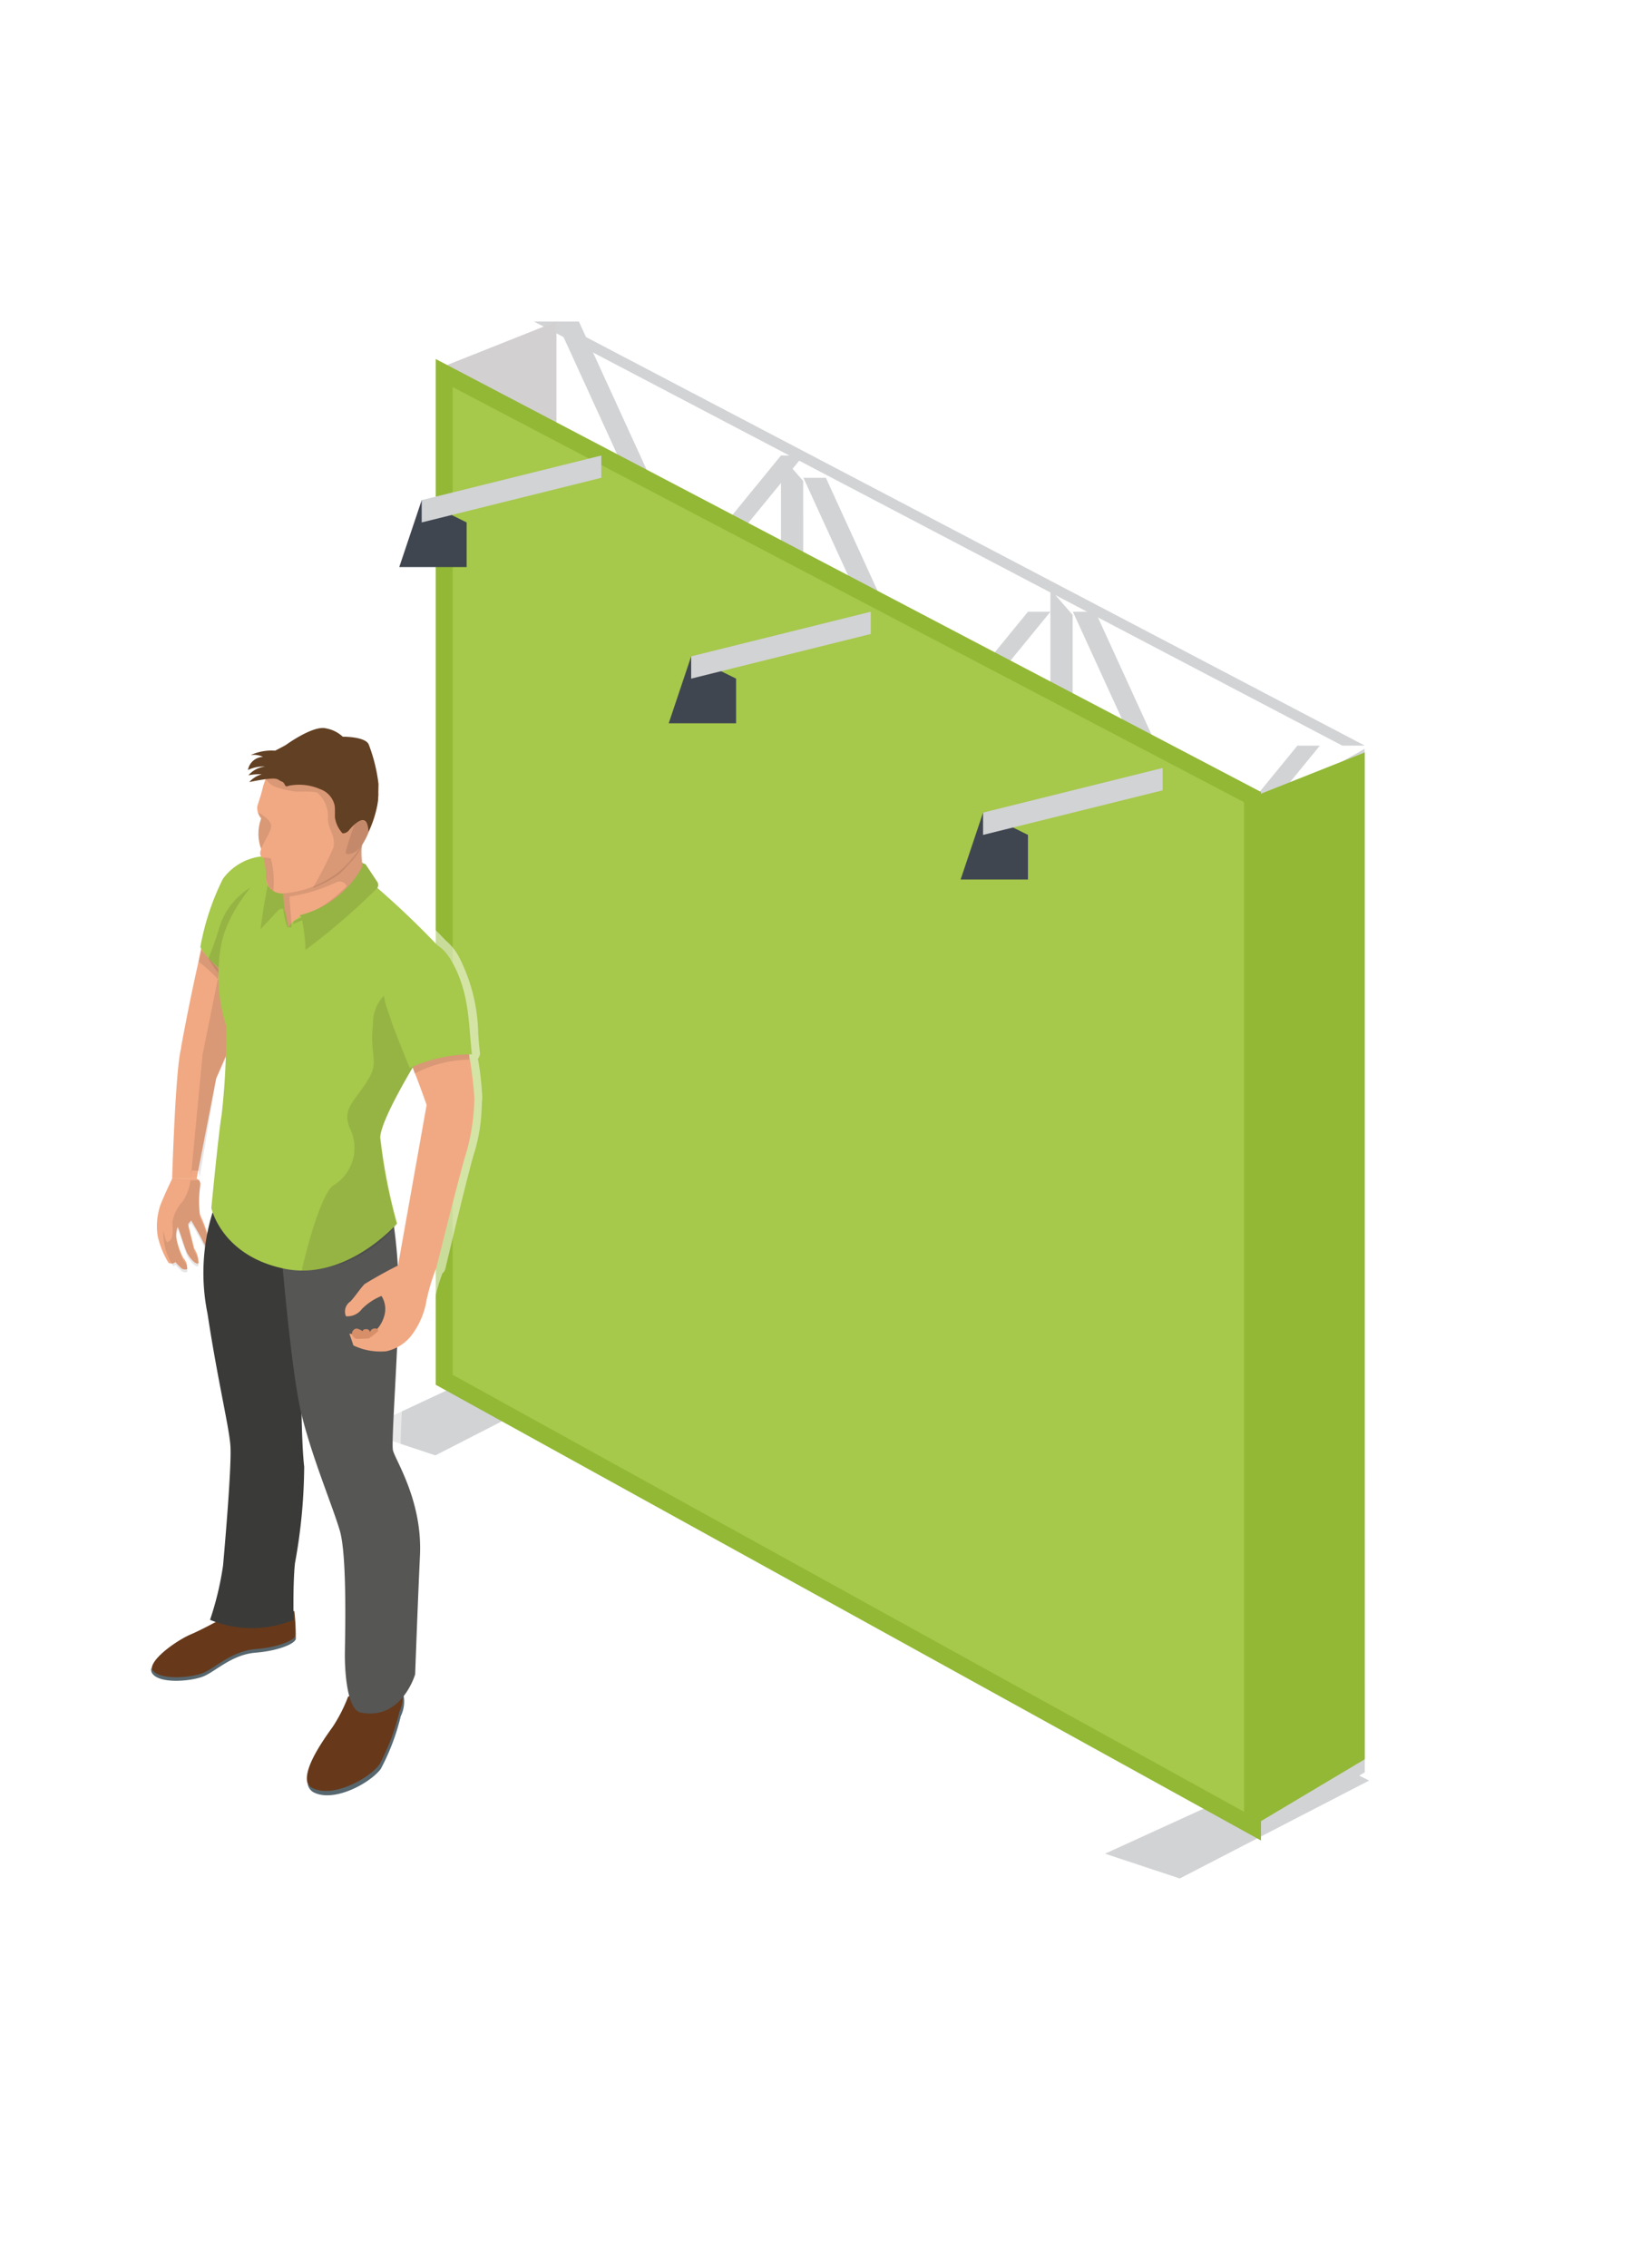 <svg id="beurswand" xmlns="http://www.w3.org/2000/svg" xmlns:xlink="http://www.w3.org/1999/xlink" width="97" height="134" viewBox="0 0 97 134">
<defs>
    <style>
      .cls-1 {
        filter: url(#filter);
      }

      .cls-2 {
        fill: #d2d3d5;
      }

      .cls-10, .cls-11, .cls-12, .cls-13, .cls-14, .cls-15, .cls-16, .cls-17, .cls-2, .cls-3, .cls-4, .cls-5, .cls-6, .cls-7, .cls-8, .cls-9 {
        fill-rule: evenodd;
      }

      .cls-3 {
        fill: #d3d0d1;
      }

      .cls-4 {
        fill: #f4f5f7;
      }

      .cls-16, .cls-5 {
        fill: #A6C84B;
      }

      .cls-5 {
        stroke: #92B835;
        stroke-width: 1px;
      }

      .cls-6 {
        fill: #92B835;
      }

      .cls-7 {
        fill: #3f4650;
      }

      .cls-8 {
        fill: #fff;
        opacity: 0.5;
      }

      .cls-9 {
        fill: #f1a983;
      }

      .cls-10 {
        opacity: 0.1;
      }

      .cls-11 {
        fill: #67391a;
      }

      .cls-12 {
        fill: #57676f;
      }

      .cls-13 {
        fill: #3a3a39;
      }

      .cls-14 {
        fill: #565655;
      }

      .cls-15 {
        fill: #d78f69;
      }

      .cls-17 {
        fill: #624023;
      }
    </style>
    <filter id="filter" filterUnits="userSpaceOnUse">
      <feOffset result="offset" dx="-0.07" dy="0.998" in="SourceAlpha"/>
      <feGaussianBlur result="blur"/>
      <feFlood result="flood" flood-opacity="0.34"/>
      <feComposite result="composite" operator="in" in2="blur"/>
      <feBlend result="blend" in="SourceGraphic"/>
    </filter>
  </defs>
  <g id="Beurswand_hoekig" data-name="Beurswand hoekig">
    <g id="_1" data-name="1">
      <g id="prod">
        <g id="Pootjes" class="cls-1">
          <path id="poot_1_copy" data-name="poot 1 copy" class="cls-2" d="M65.389,108.536l12.667-5.786L81,104.214,69.806,110Z"/>
          <path id="poot_1_copy_2" data-name="poot 1 copy 2" class="cls-2" d="M21.389,83.536L38.056,75.75,41,77.214,25.806,85Z"/>
        </g>
        <path id="schaduw_paper_copy_4" data-name="schaduw paper copy 4" class="cls-2" d="M63.405,36.336l-1.315-1.509V95.493l1.327,1.319Z"/>
        <path id="schaduw_paper_copy_5" data-name="schaduw paper copy 5" class="cls-2" d="M47.478,28.423l-1.314-1.509V87.58L47.491,88.9Z"/>
        <path id="schaduw_paper_copy_6" data-name="schaduw paper copy 6" class="cls-2" d="M31.564,19h1.327L80.673,44.059H79.346Z"/>
        <path id="schaduw_paper_copy_7" data-name="schaduw paper copy 7" class="cls-2" d="M28.909,48.016h1.327l17.255-21.1H46.164Z"/>
        <path id="schaduw_paper_copy_8" data-name="schaduw paper copy 8" class="cls-2" d="M47.491,48.016H46.164L32.891,19h1.327Z"/>
        <path id="schaduw_paper_copy_9" data-name="schaduw paper copy 9" class="cls-2" d="M43.509,57.247h1.327l17.255-21.1H60.764Z"/>
        <path id="schaduw_paper_copy_9-2" data-name="schaduw paper copy 9" class="cls-2" d="M62.091,57.247H60.764L47.491,28.234h1.327Z"/>
        <path id="schaduw_paper_copy_10" data-name="schaduw paper copy 10" class="cls-2" d="M59.436,65.16h1.327l17.255-21.1H76.691Z"/>
        <path id="schaduw_paper_copy_10-2" data-name="schaduw paper copy 10" class="cls-2" d="M78.018,65.16H76.691L63.418,36.146h1.327Z"/>
        <path id="rood_paper_bovenkant_copy_3" data-name="rood paper bovenkant copy 3" class="cls-3" d="M32.891,19l-6.636,2.638V79.667l6.636-3.956V19Z"/>
        <path id="schaduw_paper_rechts" data-name="schaduw paper rechts" class="cls-4" d="M26.255,21.639L74.036,48.016v59.346L26.255,79.667V21.639Z"/>
        <path id="schaduw_paper_copy_2" data-name="schaduw paper copy 2" class="cls-2" d="M80.66,44.249l-6.624,3.767v60.665l6.636-3.956Z"/>
        <path id="rood_paper_bovenkant_copy_4" data-name="rood paper bovenkant copy 4" class="cls-5" d="M26.255,22.041v59.49l47.782,26.376V47.1Z"/>
        <path id="rood_paper_bovenkant_copy_5" data-name="rood paper bovenkant copy 5" class="cls-6" d="M74.036,47.1v60.809l6.636-3.956V44.461Z"/>
        <g id="lamp">
          <g id="lamp-2" data-name="lamp">
            <path id="rood_paper_bovenkant_copy_6" data-name="rood paper bovenkant copy 6" class="cls-7" d="M24.927,29.552L23.6,33.509h3.982V30.871Z"/>
            <path id="rood_paper_bovenkant_copy_7" data-name="rood paper bovenkant copy 7" class="cls-7" d="M40.855,38.784l-1.327,3.956h3.982V40.1Z"/>
            <path id="rood_paper_bovenkant_copy_8" data-name="rood paper bovenkant copy 8" class="cls-7" d="M58.109,48.016l-1.327,3.956h3.982V49.335Z"/>
          </g>
          <g id="lampstok">
            <path id="schaduw_paper_copy_11" data-name="schaduw paper copy 11" class="cls-2" d="M24.927,29.552v1.319l10.618-2.638V26.915Z"/>
            <path id="schaduw_paper_copy_12" data-name="schaduw paper copy 12" class="cls-2" d="M40.855,38.784V40.1l10.618-2.638V36.146Z"/>
            <path id="schaduw_paper_copy_13" data-name="schaduw paper copy 13" class="cls-2" d="M58.109,48.016v1.319L68.727,46.7V45.378Z"/>
          </g>
        </g>
      </g>
    </g>
  </g>
  <g id="poppetje_UNI" data-name="poppetje UNI">
    <g id="omlijn">
      <path id="omlijn_klein" data-name="omlijn klein" class="cls-8" d="M23.7,71.23a23.6,23.6,0,0,1-.748-4.062A1.286,1.286,0,0,1,23,66.882a15.907,15.907,0,0,1,1.329-2.775c0.186,0.5.353,0.962,0.429,1.173L23.7,71.23M19.092,42.5a5.513,5.513,0,0,0-2.426,1.071c-0.046.027-.2,0.113-0.469,0.251a1.781,1.781,0,0,0-.186-0.009,3.884,3.884,0,0,0-1.37.325,0.477,0.477,0,0,0-.2.689,1.006,1.006,0,0,0-.245.668,0.5,0.5,0,0,0,.05.17,0.481,0.481,0,0,0,.051.342l0.01,0.017a0.482,0.482,0,0,0,.037.372,0.459,0.459,0,0,0,.4.241,0.443,0.443,0,0,0,.088-0.009l0.21-.041c-0.065.242-.137,0.466-0.2,0.67l-0.06.186a1.164,1.164,0,0,0,.127.889,2.151,2.151,0,0,0-.094.829,4.985,4.985,0,0,0,.148.944c-0.006.021-.011,0.042-0.015,0.063a3.237,3.237,0,0,0-2.164,1.469,15.342,15.342,0,0,0-1.394,4.192,0.481,0.481,0,0,0,.029.282q-0.078.328-.153,0.659c-0.564,2.481-1.014,4.976-1.018,5a0.471,0.471,0,0,0-.008.091,68.351,68.351,0,0,0-.474,7.331c-0.253.625-.571,1.415-0.717,1.8l-0.006.018a4.363,4.363,0,0,0-.178,2.061,5.4,5.4,0,0,0,.763,1.824,0.638,0.638,0,0,0,.258.168,0.456,0.456,0,0,0,.357.173h0.005q0.057,0.057.117,0.11l0.015,0.013a0.953,0.953,0,0,0,.587.256,0.612,0.612,0,0,0,.38-0.132,0.565,0.565,0,0,0,.181-0.251,0.606,0.606,0,0,0,.085.015,17.852,17.852,0,0,0,.206,2.406c0.31,2.048.638,3.746,0.9,5.11,0.229,1.184.409,2.12,0.446,2.64,0.07,0.972-.24,4.86-0.434,7a17.725,17.725,0,0,1-.745,3.1,0.481,0.481,0,0,0-.025.169c-0.288.147-.613,0.305-0.9,0.428-0.363.155-2.175,1.135-2.5,2.147a0.48,0.48,0,0,0-.055.124,0.871,0.871,0,0,0,.116.726,2.067,2.067,0,0,0,1.792.635,5.2,5.2,0,0,0,1.782-.294,5.421,5.421,0,0,0,.845-0.483,4.521,4.521,0,0,1,2.1-.883,4.276,4.276,0,0,0,2.633-.871,0.636,0.636,0,0,0,.171-0.352,11.541,11.541,0,0,0-.083-1.762,0.48,0.48,0,0,0-.044-0.154c0-.7.007-1.811,0.087-2.572,0.035-.325.1-0.774,0.181-1.293a27.2,27.2,0,0,0,.4-3.876c0.161,0.457.32,0.895,0.468,1.3,0.29,0.8.541,1.491,0.7,2.027a31.514,31.514,0,0,1,.291,6.775c0,0.186-.006.325-0.006,0.4a11.879,11.879,0,0,0,.215,2.335,8.545,8.545,0,0,1-.842,1.654l-0.072.1c-0.959,1.344-1.8,2.717-1.489,3.669a1.13,1.13,0,0,0,.637.835,2.206,2.206,0,0,0,.961.2,5.218,5.218,0,0,0,3.526-1.723,8.117,8.117,0,0,0,1.058-2.605c0.073-.262.148-0.533,0.189-0.62a2.8,2.8,0,0,0,.243-1.262A4.744,4.744,0,0,0,25,99.015a0.49,0.49,0,0,0,.019-0.117c0-.038.138-3.814,0.285-7.033a12.075,12.075,0,0,0-1.373-5.78,5.592,5.592,0,0,1-.239-0.542c-0.039-.262.052-2,0.133-3.531,0.037-.706.076-1.453,0.111-2.182a4.644,4.644,0,0,0,.671-0.575,5.083,5.083,0,0,0,1.076-2.414,12.019,12.019,0,0,1,.467-1.6,0.471,0.471,0,0,0,.176-0.27c0.014-.059,1.387-5.881,1.75-6.981a10.266,10.266,0,0,0,.4-2.62c0.011-.2.02-0.364,0.034-0.5a18.347,18.347,0,0,0-.258-2.313l0.006-.007a0.479,0.479,0,0,0,.11-0.371c-0.044-.35-0.073-0.712-0.1-1.1A10.263,10.263,0,0,0,27.1,56.486a3.149,3.149,0,0,0-.739-0.9c-0.859-.925-2.618-2.511-3.531-3.323a0.8,0.8,0,0,0-.151-0.491L22,50.761a0.468,0.468,0,0,0-.116-0.12,5.781,5.781,0,0,1,0-.627,2.154,2.154,0,0,0,.325-0.68,7.188,7.188,0,0,0,.313-0.8c0.014-.039.026-0.079,0.039-0.119l0.021-.069a6.888,6.888,0,0,0,.187-0.741c0.023-.126.041-0.258,0.054-0.4,0,0,0-.016,0-0.062,0.007-.094.014-0.188,0.016-0.281a0.47,0.47,0,0,0-.006-0.082c0-.126,0-0.289.007-0.5a9.642,9.642,0,0,0-.594-2.47,1.835,1.835,0,0,0-1.8-.8,2.935,2.935,0,0,0-1.037-.477,1.212,1.212,0,0,0-.322-0.041"/>
    </g>
    <g id="arm_rechts" data-name="arm rechts">
      <path id="arm_rechts-2" data-name="arm rechts" class="cls-9" d="M10.689,62.01c0.008-.032.015-0.06,0.023-0.09L10.7,61.905s0.445-2.481,1.012-4.98a22.494,22.494,0,0,1,1.45-4.808,3.282,3.282,0,0,1,3.111-1.334l0.756,0.581-2.358,7.59-0.509,1.64-1.389,3.152-1.15,5.9c-0.9.005-1.448,0-1.448,0S10.365,63.308,10.689,62.01Zm0.932,7.634a0.363,0.363,0,0,1,.21.442,6.108,6.108,0,0,0-.009,1.683,8.79,8.79,0,0,1,.664,2.029c-0.154.133-.293-0.031-0.5-0.461S11.3,72.116,11.3,72.116l-0.182.215,0.362,1.441a1.567,1.567,0,0,1,.258.867c-0.152.14-.536-0.318-0.683-0.613S10.548,72.5,10.5,72.51a1.213,1.213,0,0,0-.064.685,4.334,4.334,0,0,0,.4,1.139,0.814,0.814,0,0,1,.223.66,0.354,0.354,0,0,1-.4-0.119,2.376,2.376,0,0,1-.287-0.3,0.358,0.358,0,0,1-.412.042,5.311,5.311,0,0,1-.64-1.576,3.868,3.868,0,0,1,.159-1.829c0.231-.6.7-1.568,0.7-1.568h1.448Z"/>
      <path id="schaduw_arm_rechts" data-name="schaduw arm rechts" class="cls-10" d="M13.023,57.11l1.9,1.523-2.131,5.045-1.02,6.053a3.227,3.227,0,0,1-.327.016h0c-0.062,0-.121,0-0.179-0.006L11.977,62.3Zm-1.272-.278A9.415,9.415,0,0,1,14.107,59.5l0.306-.516-2.5-2.85ZM10.24,74.813a3.568,3.568,0,0,1-.582-2.094s0.08,0.356.13,0.527,0.131,0.141.131,0.141c0.383-.145.283-0.839,0.274-1.17a2.355,2.355,0,0,1,.615-1.232,3.116,3.116,0,0,0,.481-1.755c0-.028,0-0.052-0.006-0.074l0.461,0.027a6.3,6.3,0,0,1,.082,1.049,6.219,6.219,0,0,0-.009,1.689,8.917,8.917,0,0,1,.657,2.037c-0.152.133-.289-0.031-0.493-0.463S11.3,72.27,11.3,72.27l-0.18.216,0.358,1.447a1.593,1.593,0,0,1,.255.871c-0.15.141-.53-0.319-0.675-0.616s-0.5-1.534-.545-1.522a1.235,1.235,0,0,0-.063.688,4.393,4.393,0,0,0,.4,1.143,0.826,0.826,0,0,1,.22.662,0.347,0.347,0,0,1-.4-0.119,2.378,2.378,0,0,1-.284-0.3A0.657,0.657,0,0,1,10.24,74.813Z"/>
    </g>
    <g id="schoenen">
      <path id="schoen" class="cls-11" d="M20.576,100.253a9.05,9.05,0,0,1-.9,1.771c-0.521.737-2.329,3.173-1.138,3.742s3.267-.534,3.928-1.379a12.908,12.908,0,0,0,1.191-3.11,1.737,1.737,0,0,0,0-1.628C23.307,99.214,20.576,100.253,20.576,100.253Zm-7.605-4.531s-0.986.552-1.736,0.872-2.641,1.6-2.2,2.227,2.3,0.466,3.025.173,1.678-1.278,3.079-1.387,2.314-.541,2.341-0.759a12.28,12.28,0,0,0-.084-1.651Z"/>
      <path id="Zool" class="cls-12" d="M23.793,99.931a2.2,2.2,0,0,1-.181,1.213,13.051,13.051,0,0,1-1.19,3.134c-0.66.852-2.736,1.963-3.926,1.389a0.659,0.659,0,0,1-.308-0.286,0.663,0.663,0,0,0,.387.545c1.19,0.573,3.266-.537,3.926-1.388a13.115,13.115,0,0,0,1.19-3.135A1.966,1.966,0,0,0,23.793,99.931Zm-6.357-3.248c-0.027.22-.94,0.654-2.34,0.765s-2.355,1.1-3.077,1.4S9.432,99.3,9,98.671a0.364,0.364,0,0,1-.051-0.111A0.391,0.391,0,0,0,9,98.882c0.437,0.635,2.3.469,3.024,0.175s1.677-1.287,3.077-1.4,2.313-.546,2.34-0.765a2.808,2.808,0,0,0,.01-0.368C17.444,96.586,17.441,96.639,17.436,96.683Z"/>
    </g>
    <g id="broek">
      <path id="Broek_rechterbeen" data-name="Broek rechterbeen" class="cls-13" d="M12.416,95.715a6.461,6.461,0,0,0,4.939,0s-0.051-2.1.081-3.348a32.524,32.524,0,0,0,.545-5.7C17.8,85.15,17.8,81.331,17.8,81.331l-0.56-8.337-4.659-1.4a12.023,12.023,0,0,0-.312,6.04c0.593,3.919,1.268,6.645,1.35,7.789s-0.319,5.8-.434,7.082A18.087,18.087,0,0,1,12.416,95.715Z"/>
      <path id="Broek_linkerbeen" data-name="Broek linkerbeen" class="cls-14" d="M23.234,72.09a29.737,29.737,0,0,1,.329,4.578c0,2.672-.443,8.472-0.338,9.015s1.75,2.955,1.6,6.213-0.285,7.038-.285,7.038-0.792,2.746-3.216,2.26c-0.865-.174-0.944-2.71-0.939-3.433,0-.672.159-5.778-0.3-7.321s-1.645-4.323-2.278-6.93S16.54,72.975,16.54,72.975Z"/>
    </g>
    <g id="arm_links" data-name="arm links">
      <path id="Arm_links-2" data-name="Arm links" class="cls-9" d="M24.346,62.965c0.375,0.91.872,2.323,0.872,2.323l-1.7,9.543s0.843-.022,2.273.084c0,0,1.462-5.889,1.835-7.021a12.754,12.754,0,0,0,.414-3.013,24.312,24.312,0,0,0-.379-2.924,7.136,7.136,0,0,0-1.718.222A5.516,5.516,0,0,0,24.346,62.965Z"/>
      <path id="hand_links" data-name="hand links" class="cls-9" d="M20.888,79.5a3.713,3.713,0,0,0,1.95.345,2.609,2.609,0,0,0,1.43-.868,4.652,4.652,0,0,0,.948-2.169,13.242,13.242,0,0,1,.571-1.888c0.024-.065-0.043-0.073-0.111-0.082l-1.763-.25a26.805,26.805,0,0,0-2.358,1.285c-0.237.23-.533,0.7-0.842,1.03a0.71,0.71,0,0,0-.262.874,1.061,1.061,0,0,0,.938-0.425,3.439,3.439,0,0,1,1.161-.774,1.437,1.437,0,0,1,.142,1.247A1.893,1.893,0,0,1,21.653,79l-1-.2S20.85,79.377,20.888,79.5Z"/>
      <path id="schaduw_hand_links" data-name="schaduw hand links" class="cls-15" d="M21.789,79.092s-0.556.019-.713,0.019a0.39,0.39,0,0,1-.261-0.235,0.3,0.3,0,0,1,.28-0.373,0.935,0.935,0,0,1,.354.171s-0.067-.148.258-0.135a0.24,0.24,0,0,1,.169.181,0.28,0.28,0,0,1,.331-0.217,0.141,0.141,0,0,1,.153.141A3.3,3.3,0,0,1,21.789,79.092Z"/>
      <path id="schaduw_arm_links" data-name="schaduw arm links" class="cls-10" d="M27.733,62.614a7.186,7.186,0,0,0-3.244.831l-0.162-.665,3.406-.831v0.665Z"/>
    </g>
    <g id="romp">
      <path id="schouder_rechts" data-name="schouder rechts" class="cls-16" d="M17.028,51.188l-0.754-.576a3.286,3.286,0,0,0-3.1,1.323,14.928,14.928,0,0,0-1.333,4.036,5.535,5.535,0,0,0,1.179,1.307,8.091,8.091,0,0,0,1.927.848Z"/>
      <path id="schaduw_schouder_rechts" data-name="schaduw schouder rechts" class="cls-10" d="M17.835,52.227l-0.766-.586s-3.219.3-4.1,3.15a18.653,18.653,0,0,1-.648,1.838,7.6,7.6,0,0,0,1.434,1.793,8.213,8.213,0,0,0,1.958.863Z"/>
      <path id="Romp_1" data-name="Romp 1" class="cls-16" d="M13.1,65.886a41.559,41.559,0,0,0,.264-5.279,9.808,9.808,0,0,1-.291-4.753c0.5-2.668,3.263-5.044,3.263-5.044l5.09,1.213,0.5,0.119a51.961,51.961,0,0,1,4.521,4.347c0.48,0.808-1.334,5.4-1.334,5.4s-2.593,4.1-2.633,5.31a32.292,32.292,0,0,0,.99,5.094s-2.988,3.45-6.692,2.669-4.286-3.585-4.286-3.585S12.936,66.781,13.1,65.886Z"/>
      <path id="schaduw_romp" data-name="schaduw romp" class="cls-10" d="M19.763,70.011a2.6,2.6,0,0,0,.982-3.207c-0.611-1.236.186-1.681,0.956-2.911s0.133-1.362.345-3.388a2.346,2.346,0,0,1,1.673-2.294l1.773-1.581a3.984,3.984,0,0,1,.46.558C26.434,58,25.1,61.936,25.1,61.936s-2.6,4.1-2.642,5.32a32.315,32.315,0,0,0,.994,5.1,7.228,7.228,0,0,1-5.613,2.722C18.265,73.149,19.125,70.3,19.763,70.011Z"/>
      <path id="schouder_links" data-name="schouder links" class="cls-16" d="M24.223,63.113c-0.283-.681-1.008-2.482-1.1-2.811-0.183-.677-1.071-2.171.3-3.526s2.4-1.478,3.26,0c1.11,1.91,1.006,3.856,1.214,5.523A8.865,8.865,0,0,0,24.223,63.113Z"/>
    </g>
    <g id="nek">
      <path id="nek-2" data-name="nek" class="cls-9" d="M21.4,49.807a4.484,4.484,0,0,0,.165,1.96c0.328,0.687-.864,1.4-2.317,2.029a3.752,3.752,0,0,1-1.481.358,1.976,1.976,0,0,0-.739.645,6.766,6.766,0,0,0-.185-0.981c-0.465-.578.047-2.268,0.047-2.268Z"/>
      <path id="schaduw_nek" data-name="schaduw nek" class="cls-10" d="M21.446,49.648l-4.479,1.779a5.385,5.385,0,0,0,.018,3.369q0.077,0,.155,0h0.082c0.071,0-.16-1.816-0.09-1.822a9.8,9.8,0,0,0,2.749-.841,0.586,0.586,0,0,1,.214-0.045,0.458,0.458,0,0,1,.4.274,9.907,9.907,0,0,1-1.308,1.1,12.726,12.726,0,0,1-1.821.96l-0.049.186,4.105-1.75a1.642,1.642,0,0,0,.186-1.214,4.7,4.7,0,0,1-.163-2m0,0h0"/>
      <path id="kraag" class="cls-16" d="M16.826,53.743a0.308,0.308,0,0,0-.371.039c-0.161.166-1.05,1.124-1.05,1.124a32.7,32.7,0,0,1,.629-3.558l0.763-.37A11.416,11.416,0,0,0,16.826,53.743Zm4.555-2.766,0.036,0.233a5.841,5.841,0,0,1-3.722,2.879,0.37,0.37,0,0,1,.134.14,11.364,11.364,0,0,1,.234,1.9A40.235,40.235,0,0,0,22.278,52.5a0.33,0.33,0,0,0,.01-0.41l-0.678-1.02Z"/>
      <path id="kraag_schaduw" data-name="kraag schaduw" class="cls-10" d="M16.826,53.743a0.308,0.308,0,0,0-.371.039c-0.161.166-1.05,1.124-1.05,1.124a32.7,32.7,0,0,1,.629-3.558l0.763-.37A11.416,11.416,0,0,0,16.826,53.743Zm4.555-2.766,0.036,0.233a5.841,5.841,0,0,1-3.722,2.879,0.37,0.37,0,0,1,.134.14,11.364,11.364,0,0,1,.234,1.9A40.235,40.235,0,0,0,22.278,52.5a0.33,0.33,0,0,0,.01-0.41l-0.678-1.02Z"/>
    </g>
    <g id="hoofd">
      <path id="hoofd_ondergrond" data-name="hoofd ondergrond" class="cls-9" d="M20.9,44.2a3.716,3.716,0,0,0-5.362,2.321c-0.1.427-.228,0.794-0.329,1.118a0.973,0.973,0,0,0,.231.73,2.579,2.579,0,0,0,0,1.809,0.591,0.591,0,0,0-.061.247,0.286,0.286,0,0,0,.2.271,5.83,5.83,0,0,1,.147.946,0.964,0.964,0,0,0,.978,1.152,6.113,6.113,0,0,0,3.4-1.331,6.825,6.825,0,0,0,2.162-3.746A3.411,3.411,0,0,0,20.9,44.2Z"/>
      <path class="cls-10" d="M15.437,50.148h0c0.142-.347.489-0.886,0.584-1.236,0.124-.455-0.77-0.909-0.77-0.909a1.452,1.452,0,0,0,.191.329A2.6,2.6,0,0,0,15.437,50.148ZM19.2,43.662a3.013,3.013,0,0,1,1.7.481,3.433,3.433,0,0,1,1.36,3.531,6.131,6.131,0,0,1-.349,1.178,7.609,7.609,0,0,1-.827,1.672A10.743,10.743,0,0,1,20.1,51.6a6.147,6.147,0,0,1-1.612.869,22.648,22.648,0,0,0,1.223-2.391c0.13-.748-0.282-0.98-0.326-1.651a1.908,1.908,0,0,0-.625-1.589,2.274,2.274,0,0,0-.627-0.062c-0.1,0-.205,0-0.315,0s-0.225,0-.343,0a6.353,6.353,0,0,1-1.18-.274,1.056,1.056,0,0,1-.662-0.7,3.276,3.276,0,0,1,1.46-1.513,3.777,3.777,0,0,1,2.111-.644M16.151,52.64a5.16,5.16,0,0,0-.146-1.919,3.447,3.447,0,0,0-.427-0.053h0a5.891,5.891,0,0,1,.147.95A1.1,1.1,0,0,0,16.151,52.64Z"/>
      <path id="haar" class="cls-17" d="M22.364,46.907c0-.134.006-0.321,0.009-0.583a9.72,9.72,0,0,0-.568-2.31c-0.171-.5-1.544-0.482-1.544-0.482a1.942,1.942,0,0,0-.979-0.49c-0.759-.21-2.377.973-2.377,0.973s-0.2.119-.643,0.342a2.955,2.955,0,0,0-1.445.26,1.318,1.318,0,0,1,.729.105,0.936,0.936,0,0,0-.888.778,1.986,1.986,0,0,1,1.016-.2,1.48,1.48,0,0,0-.989.513,3.371,3.371,0,0,1,.791-0.063,1.551,1.551,0,0,0-.739.46c1.825-.366,1.6-0.147,1.891-0.042s0.137,0.392.442,0.261a3.11,3.11,0,0,1,1.852.2,1.327,1.327,0,0,1,.86.972c0.044,0.351-.017.672,0.041,0.831a1.77,1.77,0,0,0,.424.809,0.458,0.458,0,0,0,.39-0.193c0.135-.161,1.085-1.291,1.145.1a6.5,6.5,0,0,0,.524-1.59c0.022-.118.037-0.234,0.048-0.35h0s0-.014,0-0.054c0.007-.087.013-0.174,0.015-0.26Z"/>
      <path id="oor" class="cls-10" d="M21.339,48.482a0.468,0.468,0,0,0-.388.248,16.209,16.209,0,0,0-.533,1.673,0.351,0.351,0,0,0,.206.067,1.084,1.084,0,0,0,.726-0.487c0.538-.622.528-1.206,0.262-1.4a0.462,0.462,0,0,0-.273-0.1"/>
    </g>
  </g>
</svg>
